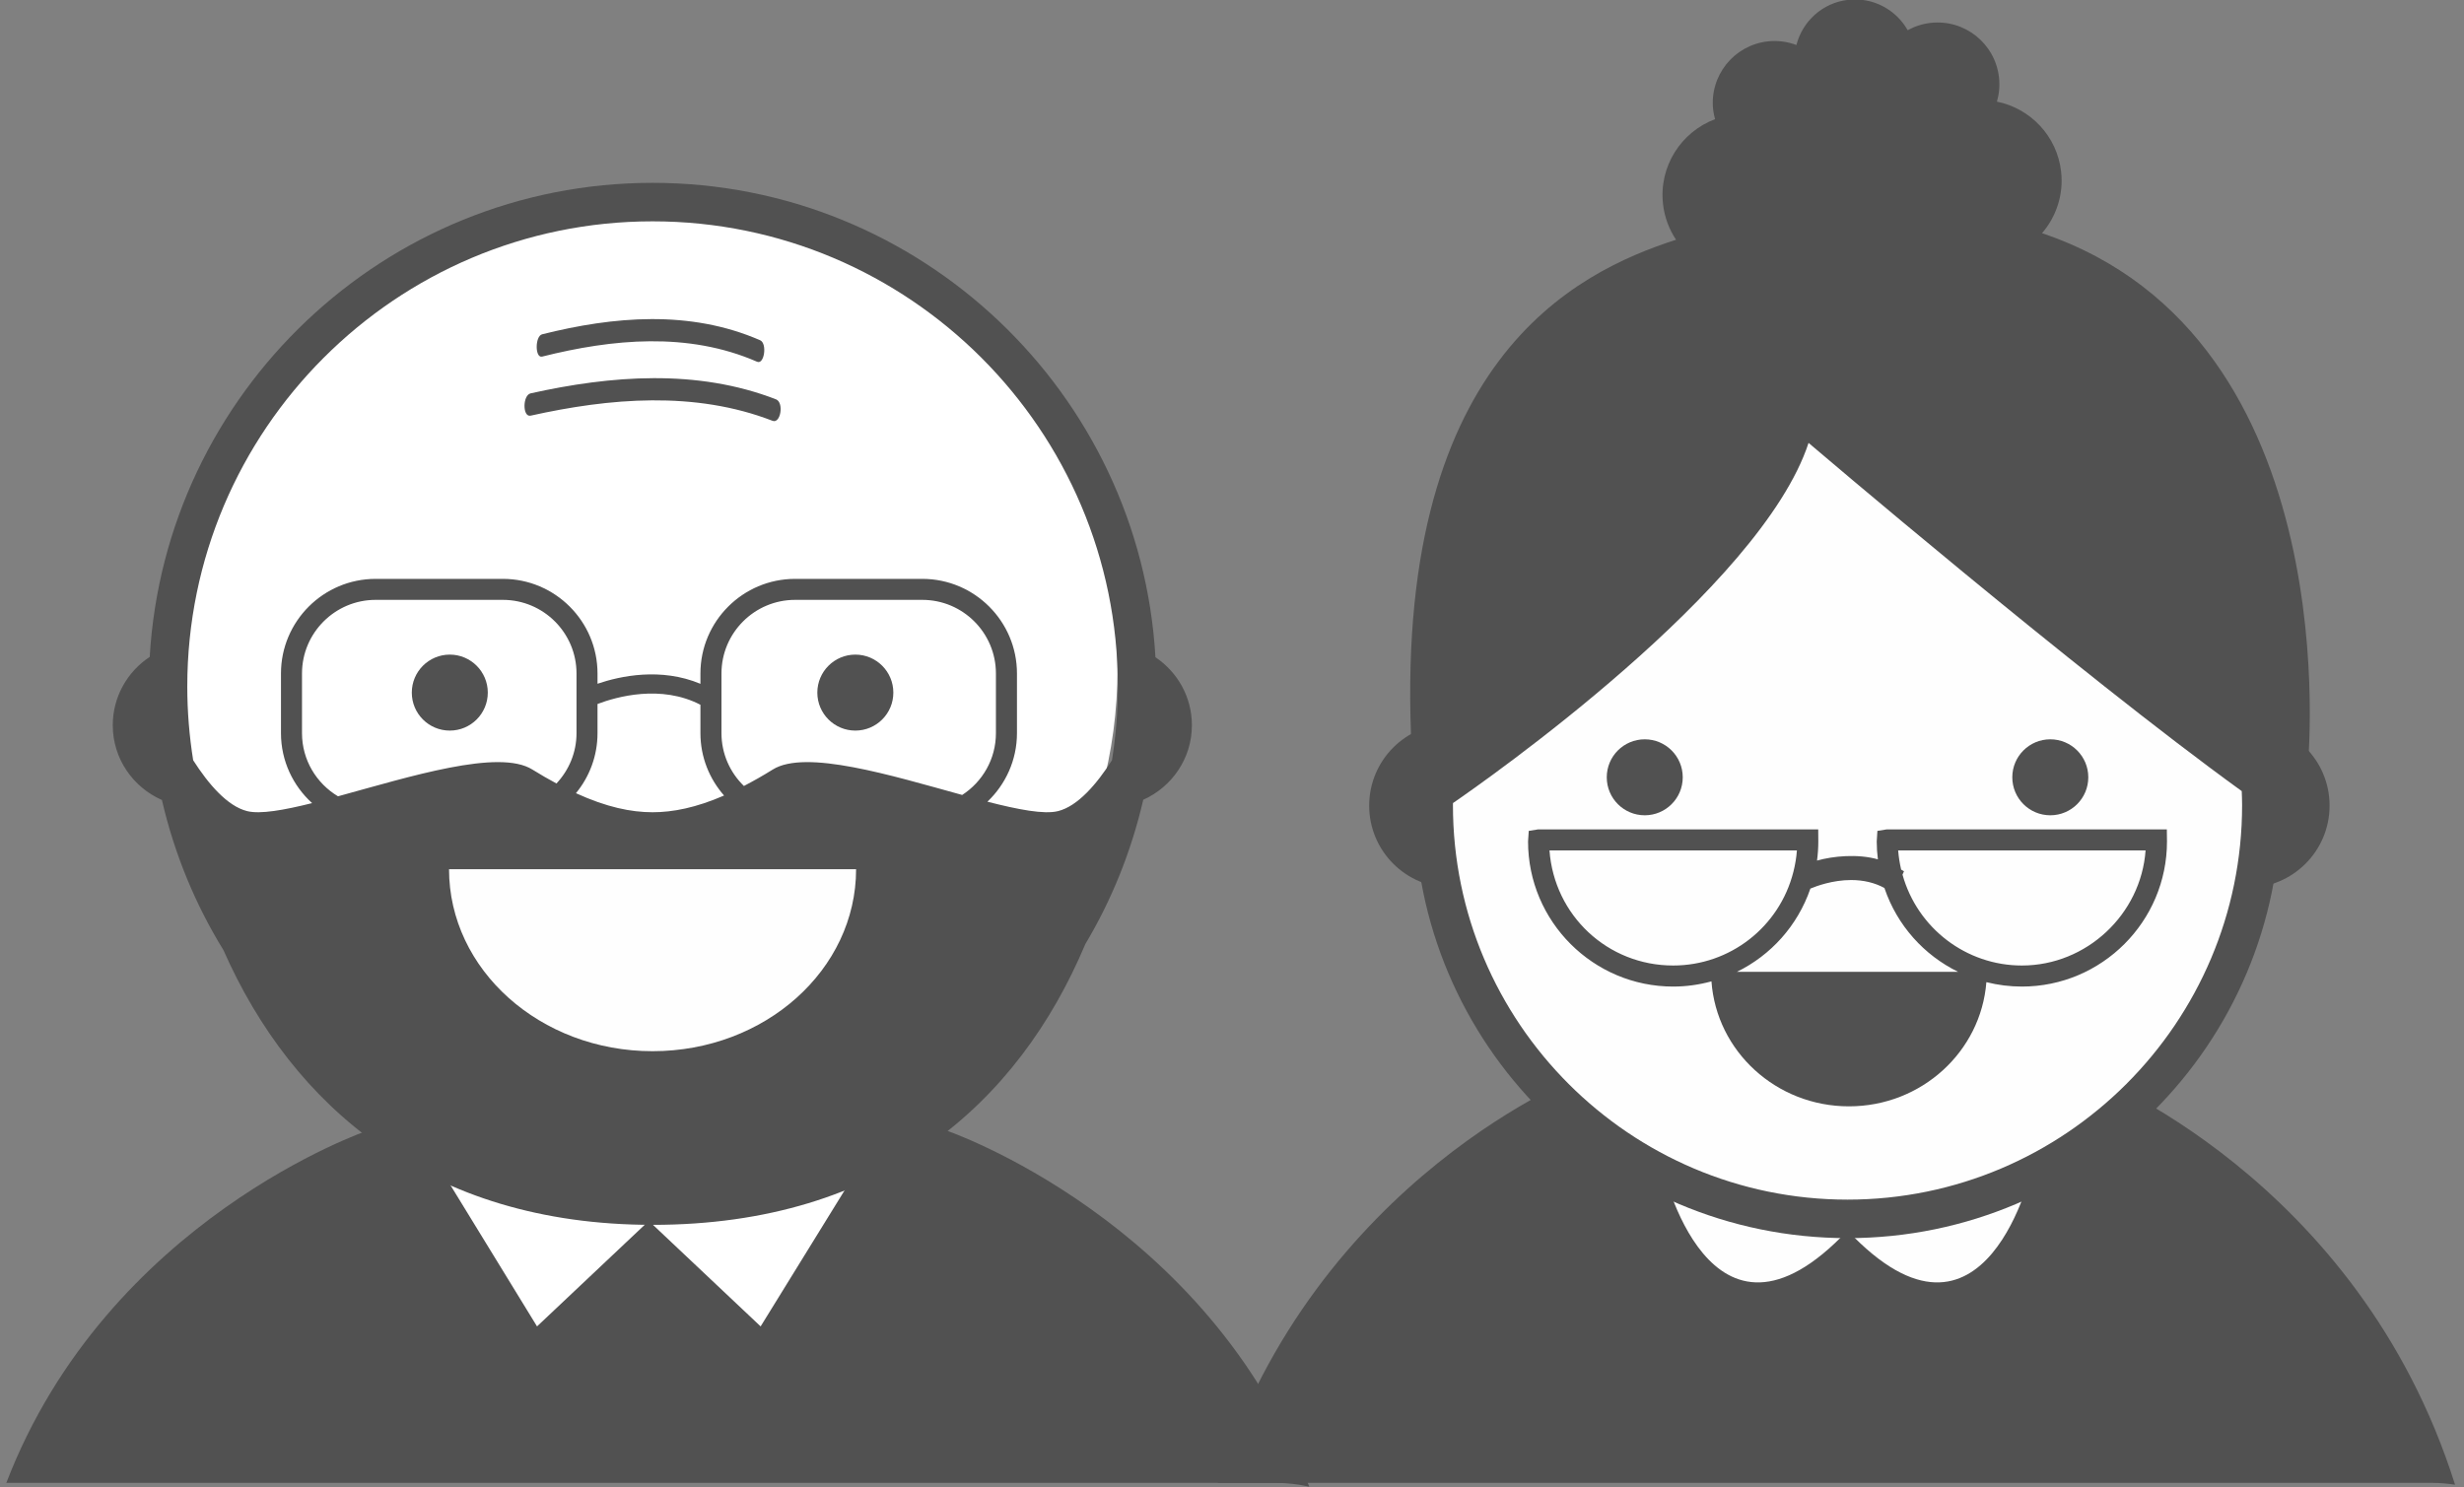 <?xml version="1.0" encoding="UTF-8"?>
<svg width="159px" height="96px" viewBox="0 0 159 96" version="1.1" xmlns="http://www.w3.org/2000/svg" xmlns:xlink="http://www.w3.org/1999/xlink">
    <rect x="0" y="0" width="159" height="96" fill="#808080" stroke="none"/>
    <!-- Generator: Sketch 45.2 (43514) - http://www.bohemiancoding.com/sketch -->
    <title>Categoría longevidad</title>
    <desc>Created with Sketch.</desc>
    <defs></defs>
    <g id="Page-1" stroke="none" stroke-width="1" fill="none" fill-rule="evenodd">
        <g id="Blog-Minfobio---Pag-general-Copy" transform="translate(-794, -900)">
            <g id="Categoría-longevidad" transform="translate(794.407, 899.136)">
                <polygon id="Path-2" fill="#FFFFFF" points="32.259 89.979 25.166 74.137 57.679 75.592 51.707 89.979"></polygon>
                <circle id="Oval-2-Copy" fill="#FFFFFF" cx="41.353" cy="44.018" r="30.353"></circle>
                <path d="M156.584,96.571 C157.071,96.571 157.547,96.619 158.016,96.688 C151.738,76.785 134.316,70.156 134.316,70.156 L130.927,72.569 C131.445,73.29 131.966,74.08 132.488,74.92 L119.459,74.92 L118.166,74.92 L103.822,74.92 C103.822,74.92 103.712,75.003 103.516,75.162 C104.086,74.233 104.657,73.358 105.222,72.569 L101.834,70.156 C101.834,70.156 84.48,76.76 78.171,96.571 L156.584,96.571 Z" id="Fill-1" fill="#515151"></path>
                <path d="M71.347,49.932 C70.362,51.472 69.145,52.893 67.868,53.214 C66.973,53.439 65.303,53.117 63.31,52.606 C64.481,51.492 65.217,49.924 65.217,48.184 L65.217,44.331 C65.217,40.963 62.477,38.225 59.11,38.225 L50.899,38.225 C47.532,38.225 44.791,40.963 44.791,44.331 L44.791,44.998 C42.245,43.932 39.626,44.49 38.15,44.993 L38.15,44.331 C38.15,40.963 35.409,38.225 32.043,38.225 L23.832,38.225 C20.464,38.225 17.724,40.963 17.724,44.331 L17.724,48.184 C17.724,49.973 18.502,51.58 19.733,52.698 C17.901,53.155 16.38,53.425 15.54,53.214 C14.262,52.893 13.044,51.471 12.058,49.93 C11.811,48.38 11.678,46.792 11.678,45.175 C11.678,28.619 25.147,15.149 41.703,15.149 C58.258,15.149 71.727,28.619 71.727,45.175 C71.727,46.793 71.595,48.382 71.347,49.932 M61.682,52.171 C57.111,50.913 51.578,49.206 49.456,50.532 C48.797,50.944 48.186,51.285 47.597,51.592 C46.706,50.728 46.149,49.52 46.149,48.184 L46.149,44.331 C46.149,41.71 48.279,39.58 50.899,39.58 L59.11,39.58 C61.73,39.58 63.859,41.71 63.859,44.331 L63.859,48.184 C63.859,49.855 62.991,51.324 61.682,52.171 M41.703,53.287 C40.317,53.287 38.729,52.96 36.759,52.058 C37.627,51.003 38.15,49.654 38.15,48.184 L38.15,46.3 C39.398,45.826 42.247,45.032 44.791,46.35 L44.791,48.184 C44.791,49.725 45.37,51.132 46.317,52.208 C44.499,52.997 43.01,53.287 41.703,53.287 M33.948,50.532 C31.778,49.174 26.033,50.995 21.404,52.258 C20.016,51.428 19.081,49.915 19.081,48.184 L19.081,44.331 C19.081,41.71 21.213,39.58 23.832,39.58 L32.043,39.58 C34.662,39.58 36.795,41.71 36.795,44.331 L36.795,48.184 C36.795,49.439 36.3,50.58 35.501,51.43 C35.005,51.163 34.494,50.873 33.948,50.532 M76.505,47.67 C76.505,45.837 75.568,44.234 74.153,43.282 C73.169,26.234 58.993,12.665 41.703,12.665 C24.42,12.665 10.25,26.222 9.254,43.26 C7.822,44.208 6.87,45.824 6.87,47.67 C6.87,49.835 8.18,51.674 10.041,52.497 C10.844,55.968 12.192,59.232 14.01,62.182 C18.455,72.253 27.252,79.917 41.703,79.917 C56.561,79.917 65.311,72.057 69.628,61.797 C71.331,58.945 72.597,55.808 73.366,52.483 C75.21,51.655 76.505,49.823 76.505,47.67" id="Fill-3" fill="#515151"></path>
                <polygon id="Fill-5" fill="#515151" points="41.462 79.495 47.698 74.451 42.215 74.451 40.921 74.451 35.409 74.451"></polygon>
                <path d="M57.24,45.566 C57.24,46.921 56.142,48.017 54.788,48.017 C53.434,48.017 52.335,46.921 52.335,45.566 C52.335,44.212 53.434,43.113 54.788,43.113 C56.142,43.113 57.24,44.212 57.24,45.566" id="Fill-7" fill="#515151"></path>
                <path d="M31.07,45.566 C31.07,46.921 29.972,48.017 28.617,48.017 C27.263,48.017 26.166,46.921 26.166,45.566 C26.166,44.212 27.263,43.113 28.617,43.113 C29.972,43.113 31.07,44.212 31.07,45.566" id="Fill-9" fill="#515151"></path>
                <path d="M41.704,68.709 C48.958,68.709 54.836,63.451 54.836,56.964 L28.569,56.964 C28.569,63.451 34.449,68.709 41.704,68.709" id="Fill-11" fill="#FEFEFE"></path>
                <path d="M33.835,27.691 C38.923,26.559 44.418,26.077 49.446,28.024 C49.969,28.227 50.193,26.84 49.668,26.637 C44.556,24.657 39.005,25.102 33.835,26.251 C33.31,26.368 33.304,27.809 33.835,27.691" id="Fill-13" fill="#515151"></path>
                <path d="M34.577,23.879 C39.099,22.746 43.982,22.264 48.449,24.212 C48.914,24.414 49.111,23.028 48.645,22.824 C44.103,20.845 39.171,21.29 34.577,22.44 C34.111,22.556 34.107,23.996 34.577,23.879" id="Fill-15" fill="#515151"></path>
                <path d="M119.201,74.282 L119.201,74.159 L118.813,74.221 L118.425,74.159 L118.425,74.282 L106.866,76.12 C106.866,76.12 109.867,89.758 118.813,80.283 C127.759,89.758 130.761,76.12 130.761,76.12 L119.201,74.282 Z" id="Fill-17" fill="#FEFEFE"></path>
                <path d="M98.548,52.86 C98.548,55.789 96.175,58.161 93.247,58.161 C90.318,58.161 87.945,55.789 87.945,52.86 C87.945,49.932 90.318,47.559 93.247,47.559 C96.175,47.559 98.548,49.932 98.548,52.86" id="Fill-19" fill="#515151"></path>
                <path d="M149.919,52.86 C149.919,55.789 147.545,58.161 144.618,58.161 C141.689,58.161 139.316,55.789 139.316,52.86 C139.316,49.932 141.689,47.559 144.618,47.559 C147.545,47.559 149.919,49.932 149.919,52.86" id="Fill-21" fill="#515151"></path>
                <path d="M145.517,52.826 C145.517,67.575 133.561,79.531 118.812,79.531 C104.063,79.531 92.108,67.575 92.108,52.826 C92.108,38.077 104.063,26.122 118.812,26.122 C133.561,26.122 145.517,38.077 145.517,52.826" id="Fill-23" fill="#FEFEFE"></path>
                <path d="M134.349,51.031 C134.349,52.386 133.252,53.483 131.897,53.483 C130.543,53.483 129.445,52.386 129.445,51.031 C129.445,49.677 130.543,48.58 131.897,48.58 C133.252,48.58 134.349,49.677 134.349,51.031" id="Fill-25" fill="#515151"></path>
                <path d="M108.179,51.031 C108.179,52.386 107.082,53.483 105.727,53.483 C104.373,53.483 103.276,52.386 103.276,51.031 C103.276,49.677 104.373,48.58 105.727,48.58 C107.082,48.58 108.179,49.677 108.179,51.031" id="Fill-27" fill="#515151"></path>
                <g id="Group-31" transform="translate(90.273, 0.746)" fill="#515151">
                    <path d="M28.539,77.543 C14.499,77.543 3.077,66.12 3.077,52.08 C3.077,52.036 3.08,51.992 3.08,51.948 C5.091,50.567 22.951,38.088 26.025,28.703 C26.025,28.703 43.408,43.533 53.978,51.177 C53.989,51.477 54.001,51.777 54.001,52.08 C54.001,66.12 42.579,77.543 28.539,77.543 M41.092,15.167 C42.004,14.107 42.492,12.689 42.322,11.191 C42.059,8.889 40.334,7.112 38.18,6.678 C38.324,6.183 38.375,5.653 38.313,5.11 C38.065,2.92 36.089,1.346 33.899,1.596 C33.363,1.657 32.865,1.822 32.421,2.068 C31.673,0.744 30.185,-0.076 28.58,0.107 C26.922,0.295 25.63,1.498 25.241,3.023 C24.668,2.807 24.036,2.716 23.384,2.79 C21.195,3.039 19.622,5.015 19.87,7.205 C19.894,7.412 19.938,7.613 19.992,7.809 C17.799,8.632 16.357,10.859 16.634,13.292 C16.731,14.145 17.03,14.923 17.474,15.591 C11.006,17.683 -0.901,23.4 0.42,48.612 C0.42,48.612 0.571,48.645 0.797,48.753 C0.667,49.845 0.592,50.954 0.592,52.08 C0.592,67.49 13.13,80.028 28.539,80.028 C43.948,80.028 56.486,67.49 56.486,52.08 C56.486,51.187 56.439,50.305 56.356,49.433 C56.901,49.139 57.538,49.095 58.232,49.648 C58.232,49.648 61.061,21.915 41.092,15.167" id="Fill-29"></path>
                </g>
                <path d="M130.062,63.179 C126.474,63.179 123.324,60.774 122.36,57.314 L122.456,57.095 L122.273,56.989 C122.177,56.577 122.112,56.162 122.08,55.751 L138.046,55.751 C137.747,59.878 134.238,63.179 130.062,63.179 L130.062,63.179 Z M111.672,63.588 C113.854,62.522 115.587,60.624 116.416,58.214 C116.814,58.048 117.857,57.662 119.043,57.662 C119.841,57.662 120.564,57.834 121.193,58.175 C122.016,60.603 123.756,62.515 125.951,63.588 L111.672,63.588 Z M99.58,55.751 L115.546,55.751 C115.513,56.208 115.436,56.672 115.318,57.138 C114.416,60.695 111.227,63.179 107.562,63.179 C103.328,63.179 99.887,59.944 99.58,55.751 L99.58,55.751 Z M139.417,54.392 L121.326,54.396 L120.741,54.49 L120.697,55.173 C120.697,55.548 120.722,55.935 120.772,56.328 C119.466,55.957 117.867,56.117 116.844,56.407 C116.899,55.994 116.927,55.579 116.927,55.171 L116.921,54.392 L98.828,54.396 L98.243,54.49 L98.197,55.173 C98.197,60.337 102.399,64.538 107.562,64.538 C108.414,64.538 109.24,64.418 110.032,64.202 C110.357,68.708 114.199,72.268 118.904,72.268 C123.59,72.268 127.422,68.735 127.772,64.253 C128.509,64.438 129.275,64.538 130.062,64.538 C135.225,64.538 139.427,60.337 139.427,55.17 L139.417,54.392 Z" id="Fill-32" fill="#515151"></path>
                <g id="Group-36" transform="translate(0, 73.627)" fill="#515151">
                    <path d="M81.918,22.943 C82.661,22.943 83.383,23.033 84.08,23.189 C77.598,5.953 60.629,0.189 60.629,0.189 L57.876,1.941 C57.054,1.197 56.558,0.824 56.558,0.824 L51.229,0.824 L55.321,2.076 L48.676,12.844 L41.461,6.037 L34.247,12.844 L27.62,2.031 L31.772,0.824 L26.578,0.824 C26.578,0.824 26.221,1.092 25.612,1.626 L23.354,0.189 C23.354,0.189 6.551,5.9 -8.28195993e-05,22.943 L81.918,22.943 Z" id="Fill-34"></path>
                </g>
            </g>
        </g>
    </g>
</svg>